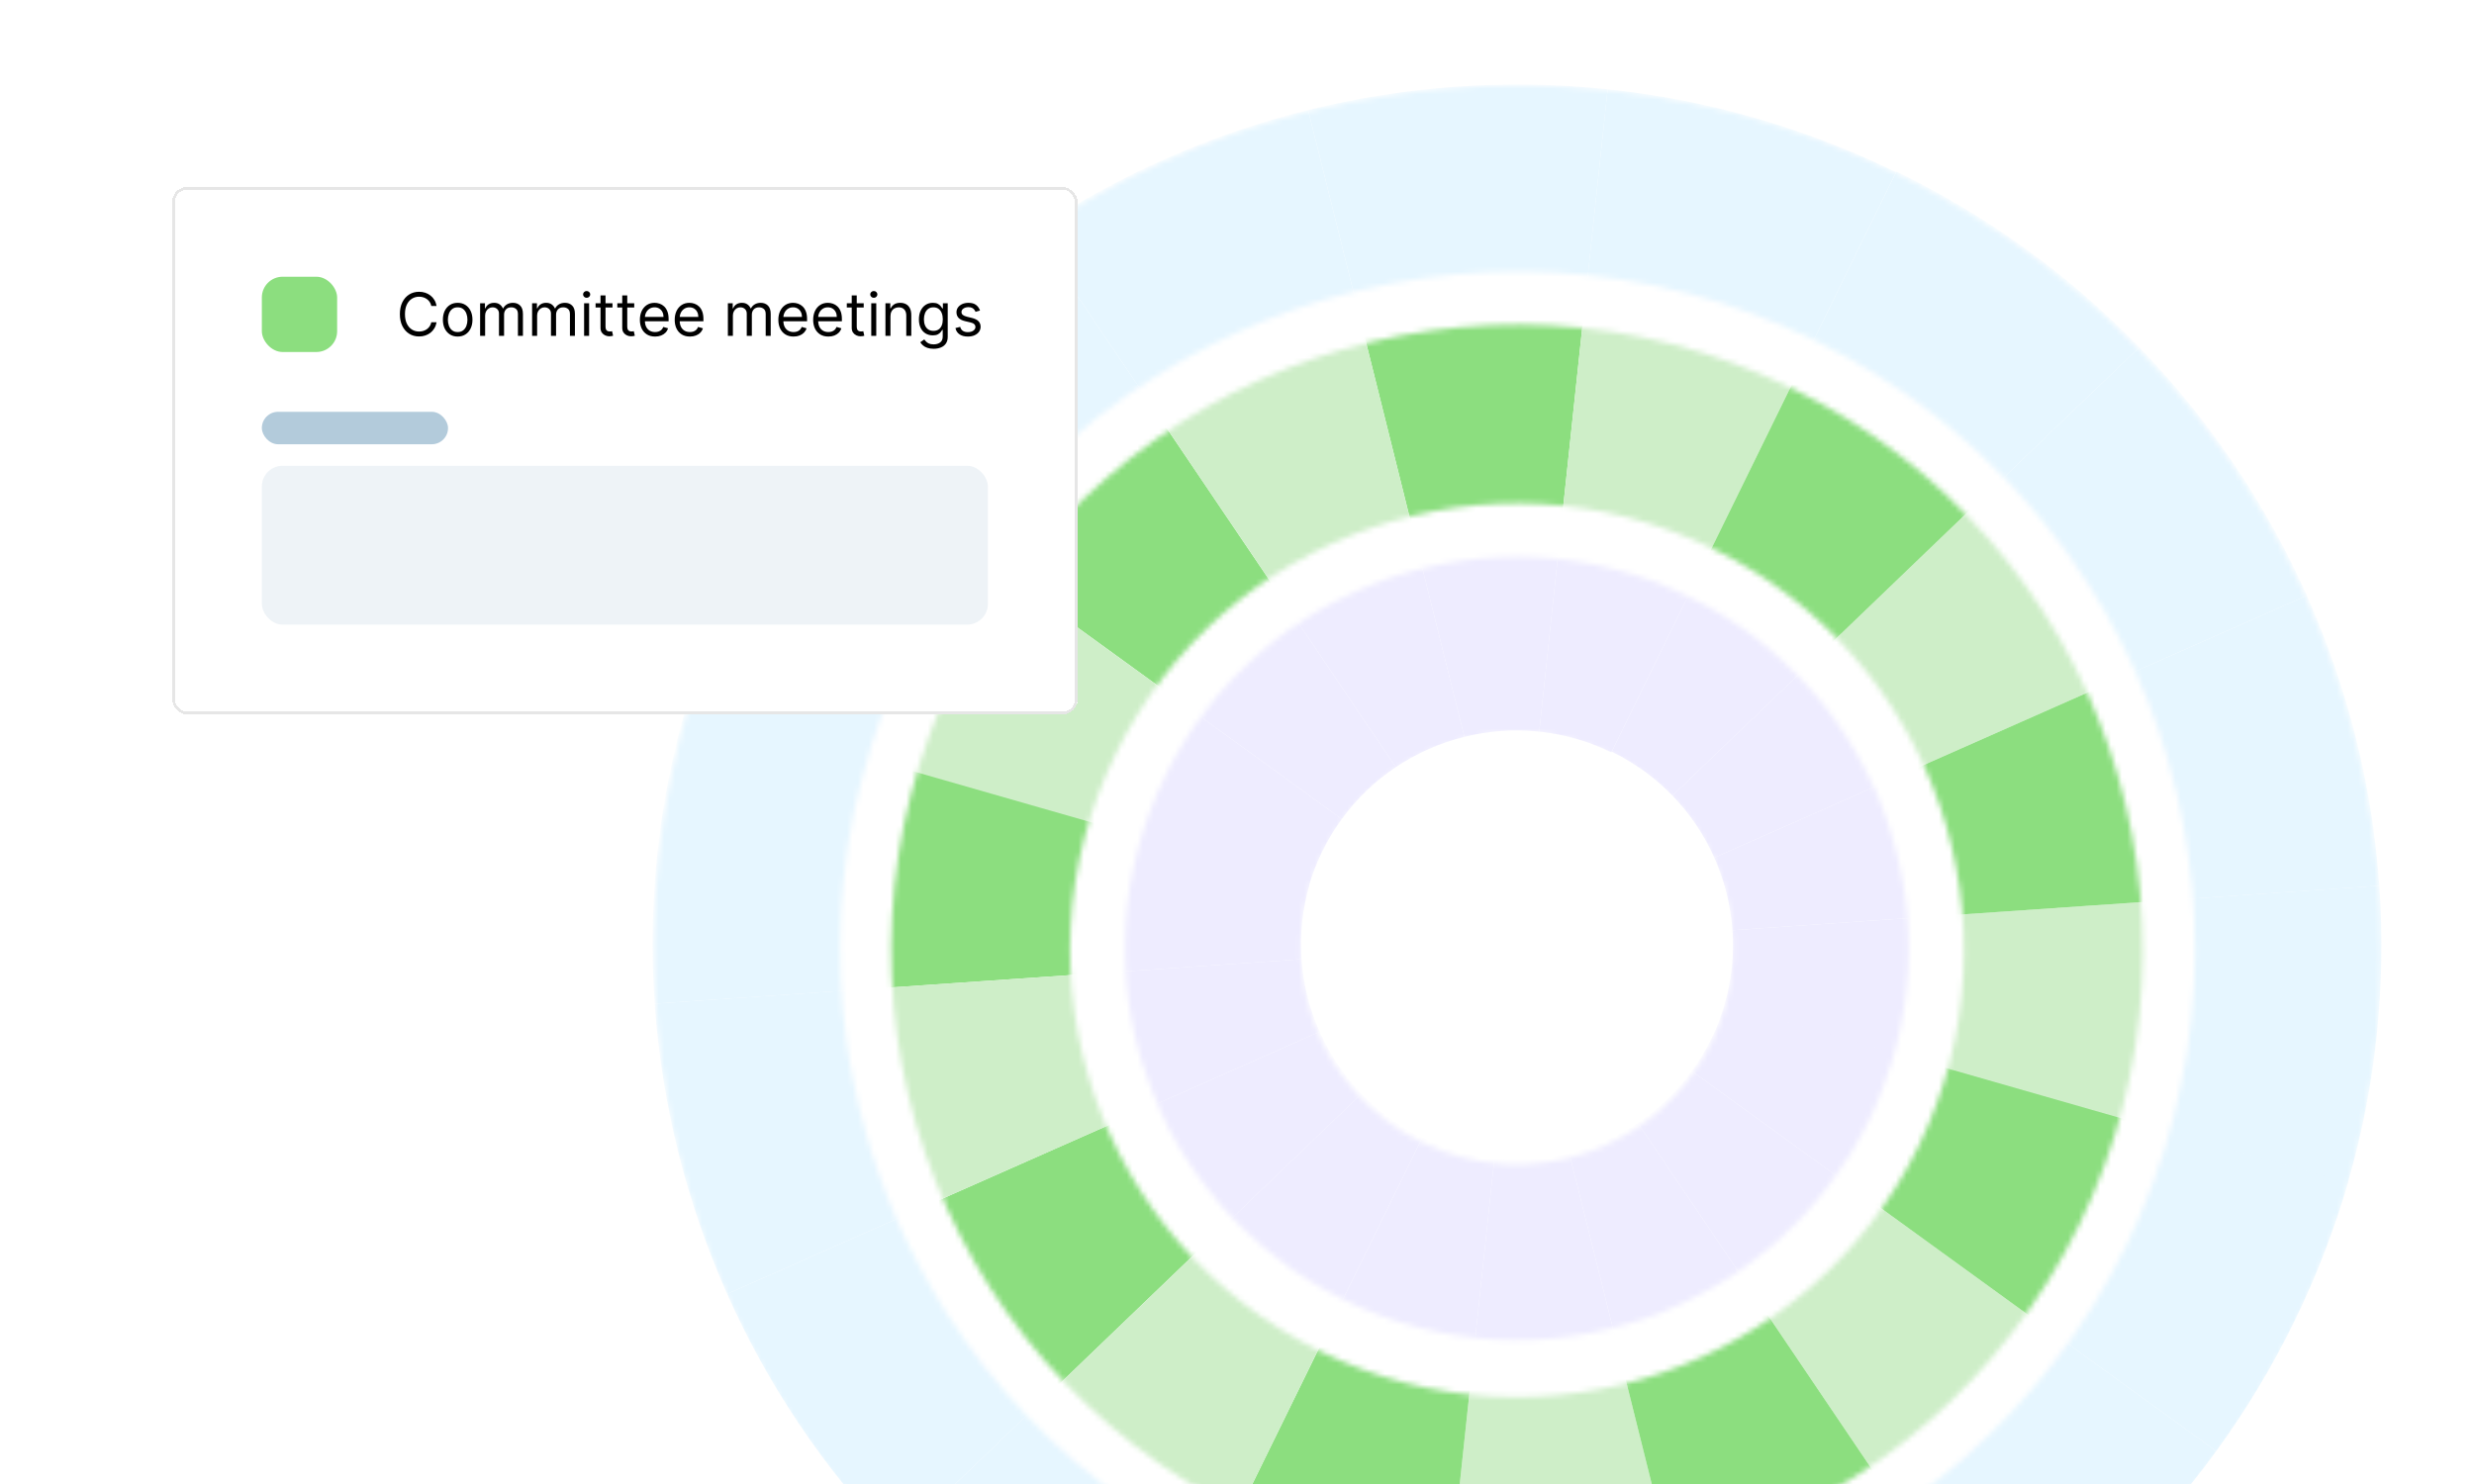 <svg width="460" height="276" viewBox="0 0 460 276" fill="none" xmlns="http://www.w3.org/2000/svg">
<g clip-path="url(#clip0_296_8110)">
<rect width="460" height="276" fill="white"/>
<mask id="mask0_296_8110" style="mask-type:alpha" maskUnits="userSpaceOnUse" x="121" y="15" width="322" height="323">
<path d="M352.677 32.193C432.355 71.14 465.374 167.305 426.427 246.983C387.48 326.661 291.314 359.68 211.637 320.733C131.959 281.786 98.94 185.621 137.887 105.943C176.834 26.265 272.999 -6.754 352.677 32.193ZM337.457 63.327C274.975 32.785 199.563 58.679 169.021 121.161C138.479 183.644 164.372 259.056 226.855 289.598C289.337 320.139 364.748 294.246 395.29 231.763C425.832 169.281 399.94 93.87 337.457 63.327Z" fill="#D9D9D9"/>
</mask>
<g mask="url(#mask0_296_8110)">
<path d="M349.425 275.286L371.87 308.504C387.17 298.26 400.838 285.298 412.061 269.896L379.567 246.331C371.15 257.882 360.9 267.604 349.425 275.286Z" fill="#E6F6FF"/>
<path d="M371.868 308.503L349.425 275.286C337.725 283.119 324.753 288.832 311.155 292.205L320.842 331.062C338.972 326.565 356.268 318.946 371.868 308.503Z" fill="#E6F6FF"/>
<path d="M390.389 228.384C387.254 234.775 383.622 240.765 379.567 246.331L412.058 269.895C417.467 262.475 422.307 254.488 426.488 245.965C430.669 237.443 434.022 228.731 436.575 219.92L397.955 208.85C396.037 215.457 393.525 221.991 390.389 228.384Z" fill="#E6F6FF"/>
<path d="M214.639 76.243L192.194 43.026C176.894 53.27 163.225 66.231 152.003 81.633L184.496 105.198C192.913 93.648 203.164 83.925 214.639 76.243Z" fill="#E6F6FF"/>
<path d="M294.678 56.421L298.914 16.596C280.09 14.613 261.245 15.998 243.223 20.469L252.91 59.326C266.427 55.972 280.56 54.932 294.678 56.421Z" fill="#E6F6FF"/>
<path d="M334.905 67.985L352.55 32.016C335.198 23.565 317.066 18.512 298.911 16.598L294.676 56.42C308.292 57.858 321.891 61.647 334.905 67.985Z" fill="#E6F6FF"/>
<path d="M192.194 43.026L214.637 76.242C226.337 68.409 239.31 62.697 252.908 59.324L243.221 20.467C225.09 24.964 207.794 32.583 192.194 43.026Z" fill="#E6F6FF"/>
<path d="M173.673 123.146C176.809 116.754 180.44 110.765 184.495 105.198L152.004 81.634C146.595 89.054 141.755 97.041 137.574 105.564C133.393 114.087 130.041 122.798 127.488 131.609L166.108 142.679C168.025 136.072 170.537 129.538 173.673 123.146Z" fill="#E6F6FF"/>
<path d="M161.815 183.913L121.721 186.671C120.435 168.349 122.303 149.64 127.607 131.355L166.229 142.427C162.252 156.14 160.85 170.172 161.815 183.913Z" fill="#E6F6FF"/>
<path d="M195.286 259.019L166.349 286.813C153.215 273.232 142.735 257.564 135.206 240.649L171.928 224.395C177.576 237.083 185.434 248.833 195.286 259.019Z" fill="#E6F6FF"/>
<path d="M229.156 283.543L211.511 319.512C194.159 311.061 179.018 299.908 166.35 286.81L195.286 259.018C204.788 268.84 216.142 277.205 229.156 283.543Z" fill="#E6F6FF"/>
<path d="M121.722 186.672L161.814 183.912C162.798 197.923 166.243 211.632 171.925 224.395L135.202 240.648C127.626 223.631 123.035 205.352 121.722 186.672Z" fill="#E6F6FF"/>
<path d="M402.307 167.49L442.401 164.732C443.687 183.054 441.819 201.763 436.515 220.047L397.893 208.976C401.87 195.263 403.272 181.231 402.307 167.49Z" fill="#E6F6FF"/>
<path d="M368.839 92.383L397.776 64.589C410.91 78.17 421.39 93.838 428.919 110.754L392.197 127.008C386.549 114.32 378.691 102.569 368.839 92.383Z" fill="#E6F6FF"/>
<path d="M334.968 67.859L352.614 31.891C369.965 40.342 385.106 51.494 397.774 64.592L368.838 92.384C359.336 82.562 347.982 74.197 334.968 67.859Z" fill="#E6F6FF"/>
<path d="M442.4 164.731L402.308 167.491C401.324 153.48 397.879 139.771 392.197 127.008L428.92 110.755C436.496 127.772 441.087 146.051 442.4 164.731Z" fill="#E6F6FF"/>
</g>
<mask id="mask1_296_8110" style="mask-type:alpha" maskUnits="userSpaceOnUse" x="165" y="60" width="234" height="234">
<path d="M333.155 72.206C390.88 100.422 414.801 170.091 386.585 227.816C358.369 285.541 288.699 309.463 230.974 281.246C173.25 253.03 149.328 183.36 177.544 125.636C205.761 67.911 275.43 43.989 333.155 72.206ZM318.553 102.084C277.328 81.933 227.573 99.016 207.423 140.24C187.272 181.465 204.356 231.219 245.581 251.37C286.805 271.52 336.559 254.437 356.709 213.213C376.86 171.989 359.776 122.235 318.553 102.084Z" fill="#D9D9D9"/>
</mask>
<g mask="url(#mask1_296_8110)">
<path d="M347.075 222.769C341.464 230.469 334.63 236.95 326.979 242.072L349.422 275.287C360.897 267.604 371.15 257.884 379.567 246.333L347.075 222.769Z" fill="#CEEEC8"/>
<path d="M273.623 255.286L269.386 295.11C283.504 296.599 297.637 295.559 311.155 292.205L301.468 253.35C292.457 255.585 283.034 256.279 273.622 255.286L273.623 255.286Z" fill="#CEEEC8"/>
<path d="M246.801 247.577L229.156 283.545C242.169 289.883 255.768 293.672 269.384 295.11L273.621 255.286C264.544 254.327 255.478 251.802 246.801 247.577Z" fill="#8CDE7F"/>
<path d="M301.466 253.35L311.153 292.205C324.75 288.832 337.722 283.119 349.422 275.286L326.98 242.071C319.18 247.293 310.532 251.101 301.467 253.35L301.466 253.35Z" fill="#8CDE7F"/>
<path d="M354.289 210.802C352.199 215.064 349.778 219.056 347.075 222.767L379.567 246.332C383.621 240.765 387.253 234.777 390.389 228.384C393.525 221.992 396.037 215.458 397.954 208.851L359.333 197.78C358.055 202.185 356.38 206.541 354.289 210.802Z" fill="#8CDE7F"/>
<path d="M216.984 128.762C222.596 121.062 229.43 114.581 237.081 109.459L214.638 76.244C203.162 83.927 192.91 93.647 184.493 105.198L216.984 128.762Z" fill="#8CDE7F"/>
<path d="M290.438 96.244L294.674 56.42C280.556 54.931 266.423 55.971 252.906 59.325L262.593 98.18C271.603 95.944 281.026 95.251 290.438 96.244L290.438 96.244Z" fill="#8CDE7F"/>
<path d="M317.258 103.954L334.904 67.985C321.89 61.647 308.291 57.858 294.676 56.421L290.439 96.245C299.515 97.203 308.582 99.728 317.258 103.954Z" fill="#CEEEC8"/>
<path d="M262.597 98.18L252.909 59.325C239.312 62.698 226.341 68.411 214.64 76.244L237.083 109.459C244.883 104.238 253.53 100.429 262.596 98.18L262.597 98.18Z" fill="#CEEEC8"/>
<path d="M209.768 140.727C211.859 136.466 214.279 132.473 216.983 128.762L184.491 105.198C180.436 110.764 176.805 116.753 173.669 123.146C170.533 129.538 168.021 136.072 166.104 142.679L204.725 153.75C206.003 149.345 207.678 144.989 209.768 140.727Z" fill="#CEEEC8"/>
<path d="M204.851 153.498C202.199 162.64 201.265 171.995 201.909 181.156L161.818 183.915C160.853 170.173 162.253 156.141 166.23 142.428L204.851 153.498Z" fill="#8CDE7F"/>
<path d="M224.218 231.225L195.282 259.02C185.431 248.834 177.572 237.084 171.925 224.396L208.646 208.143C212.411 216.601 217.65 224.435 224.219 231.225L224.218 231.225Z" fill="#8CDE7F"/>
<path d="M246.799 247.576L229.154 283.544C216.14 277.206 204.786 268.842 195.284 259.02L224.219 231.225C230.553 237.772 238.123 243.35 246.799 247.576Z" fill="#CEEEC8"/>
<path d="M208.646 208.143L171.924 224.395C166.242 211.633 162.799 197.925 161.814 183.914L201.905 181.155C202.561 190.495 204.857 199.634 208.645 208.143L208.646 208.143Z" fill="#CEEEC8"/>
<path d="M359.271 197.907C361.923 188.765 362.857 179.41 362.213 170.249L402.304 167.49C403.269 181.232 401.869 195.264 397.892 208.977L359.271 197.907Z" fill="#CEEEC8"/>
<path d="M339.903 120.18L368.839 92.385C378.69 102.57 386.549 114.321 392.196 127.009L355.475 143.261C351.71 134.804 346.471 126.969 339.902 120.179L339.903 120.18Z" fill="#CEEEC8"/>
<path d="M317.322 103.828L334.967 67.859C347.981 74.197 359.335 82.562 368.838 92.384L339.902 120.178C333.568 113.631 325.998 108.054 317.322 103.828Z" fill="#8CDE7F"/>
<path d="M355.474 143.261L392.196 127.009C397.878 139.771 401.321 153.479 402.306 167.49L362.215 170.249C361.559 160.909 359.263 151.77 355.475 143.261L355.474 143.261Z" fill="#8CDE7F"/>
</g>
<mask id="mask2_296_8110" style="mask-type:alpha" maskUnits="userSpaceOnUse" x="209" y="103" width="146" height="147">
<path d="M314.016 110.966C350.155 128.631 365.132 172.247 347.467 208.386C329.802 244.525 286.184 259.501 250.045 241.836C213.907 224.171 198.931 180.554 216.596 144.415C234.261 108.277 277.877 93.301 314.016 110.966ZM299.668 140.327C279.744 130.588 255.697 138.844 245.958 158.768C236.22 178.692 244.477 202.739 264.401 212.477C284.324 222.216 308.371 213.96 318.11 194.036C327.848 174.112 319.592 150.066 299.668 140.327Z" fill="#D9D9D9"/>
</mask>
<g mask="url(#mask2_296_8110)">
<path d="M277.855 215.463L273.618 255.286C283.03 256.279 292.452 255.586 301.464 253.351L291.777 214.495C287.272 215.613 282.56 215.96 277.854 215.464L277.855 215.463Z" fill="#EEECFF"/>
<path d="M304.533 208.854L326.976 242.069C334.626 236.947 341.46 230.466 347.072 222.766L314.58 199.202C311.775 203.053 308.358 206.293 304.533 208.854Z" fill="#EEECFF"/>
<path d="M264.444 211.608L246.798 247.577C255.474 251.802 264.54 254.328 273.618 255.286L277.854 215.462C273.316 214.983 268.782 213.72 264.445 211.608L264.444 211.608Z" fill="#EEECFF"/>
<path d="M291.778 214.494L301.465 253.349C310.529 251.101 319.177 247.291 326.977 242.07L304.534 208.854C300.634 211.466 296.311 213.369 291.778 214.494Z" fill="#EEECFF"/>
<path d="M359.336 197.781L320.716 186.711C320.077 188.913 319.24 191.091 318.194 193.222C317.149 195.353 315.938 197.349 314.587 199.204L347.077 222.768C349.781 219.057 352.202 215.065 354.292 210.803C356.383 206.542 358.058 202.186 359.336 197.781Z" fill="#EEECFF"/>
<path d="M286.204 136.067L290.44 96.244C281.029 95.251 271.606 95.944 262.594 98.18L272.282 137.035C276.787 135.917 281.499 135.57 286.204 136.066L286.204 136.067Z" fill="#EEECFF"/>
<path d="M259.527 142.676L237.084 109.46C229.434 114.582 222.599 121.063 216.988 128.763L249.479 152.327C252.285 148.477 255.702 145.236 259.527 142.676Z" fill="#EEECFF"/>
<path d="M299.614 139.922L317.259 103.953C308.584 99.728 299.518 97.202 290.44 96.244L286.203 136.068C290.742 136.547 295.275 137.81 299.612 139.922L299.614 139.922Z" fill="#EEECFF"/>
<path d="M272.283 137.036L262.596 98.18C253.531 100.429 244.883 104.238 237.083 109.46L259.526 142.675C263.426 140.064 267.75 138.16 272.283 137.036Z" fill="#EEECFF"/>
<path d="M204.728 153.75L243.348 164.82C243.987 162.618 244.824 160.44 245.869 158.308C246.915 156.177 248.125 154.181 249.477 152.326L216.986 128.762C214.282 132.473 211.862 136.466 209.771 140.727C207.68 144.989 206.006 149.344 204.728 153.75Z" fill="#EEECFF"/>
<path d="M253.155 203.432L224.219 231.226C217.651 224.437 212.412 216.602 208.647 208.144L245.369 191.892C247.251 196.121 249.871 200.038 253.154 203.433L253.155 203.432Z" fill="#EEECFF"/>
<path d="M241.999 178.397L201.908 181.155C201.265 171.994 202.199 162.639 204.85 153.497L243.47 164.568C242.145 169.139 241.677 173.816 241.999 178.397Z" fill="#EEECFF"/>
<path d="M264.442 211.607L246.796 247.576C238.121 243.35 230.551 237.774 224.216 231.225L253.152 203.431C256.319 206.705 260.104 209.493 264.441 211.606L264.442 211.607Z" fill="#EEECFF"/>
<path d="M245.368 191.89L208.646 208.143C204.859 199.635 202.563 190.495 201.907 181.155L241.998 178.396C242.325 183.067 243.474 187.636 245.368 191.89Z" fill="#EEECFF"/>
<path d="M310.968 147.972L339.903 120.178C346.471 126.967 351.71 134.802 355.475 143.26L318.754 159.512C316.871 155.283 314.251 151.366 310.968 147.971L310.968 147.972Z" fill="#EEECFF"/>
<path d="M322.123 173.008L362.214 170.249C362.857 179.411 361.923 188.765 359.272 197.907L320.652 186.837C321.977 182.265 322.445 177.589 322.123 173.008Z" fill="#EEECFF"/>
<path d="M299.677 139.797L317.323 103.828C325.998 108.053 333.568 113.63 339.903 120.179L310.968 147.973C307.8 144.699 304.015 141.91 299.678 139.798L299.677 139.797Z" fill="#EEECFF"/>
<path d="M318.753 159.514L355.475 143.261C359.263 151.769 361.558 160.909 362.214 170.249L322.123 173.008C321.796 168.337 320.647 163.768 318.753 159.514Z" fill="#EEECFF"/>
</g>
<g filter="url(#filter0_d_296_8110)">
<rect x="32" y="32" width="168.37" height="98.072" rx="2.781" fill="white" shape-rendering="crispEdges"/>
<rect x="32.25" y="32.25" width="167.87" height="97.572" rx="2.531" stroke="black" stroke-opacity="0.1" stroke-width="0.5" shape-rendering="crispEdges"/>
<rect x="48.685" y="48.685" width="14" height="14" rx="3.862" fill="#8CDE7F"/>
<path d="M81.175 54.123H80.195C80.137 53.842 80.036 53.594 79.891 53.381C79.749 53.168 79.575 52.989 79.37 52.844C79.167 52.696 78.942 52.586 78.694 52.512C78.447 52.438 78.189 52.401 77.92 52.401C77.43 52.401 76.987 52.525 76.589 52.773C76.194 53.02 75.879 53.385 75.645 53.867C75.413 54.349 75.297 54.94 75.297 55.64C75.297 56.341 75.413 56.932 75.645 57.414C75.879 57.896 76.194 58.261 76.589 58.508C76.987 58.756 77.43 58.879 77.92 58.879C78.189 58.879 78.447 58.843 78.694 58.769C78.942 58.695 79.167 58.586 79.37 58.441C79.575 58.294 79.749 58.113 79.891 57.9C80.036 57.684 80.137 57.436 80.195 57.157H81.175C81.101 57.571 80.967 57.941 80.772 58.267C80.577 58.594 80.335 58.871 80.045 59.101C79.755 59.327 79.43 59.5 79.07 59.618C78.711 59.737 78.328 59.796 77.92 59.796C77.23 59.796 76.617 59.627 76.079 59.29C75.542 58.953 75.119 58.474 74.811 57.852C74.503 57.231 74.349 56.494 74.349 55.64C74.349 54.787 74.503 54.05 74.811 53.428C75.119 52.807 75.542 52.328 76.079 51.99C76.617 51.653 77.23 51.485 77.92 51.485C78.328 51.485 78.711 51.544 79.07 51.663C79.43 51.781 79.755 51.955 80.045 52.184C80.335 52.41 80.577 52.687 80.772 53.014C80.967 53.337 81.101 53.707 81.175 54.123ZM85.096 59.812C84.549 59.812 84.068 59.681 83.655 59.421C83.244 59.16 82.922 58.795 82.691 58.326C82.462 57.858 82.347 57.31 82.347 56.683C82.347 56.051 82.462 55.499 82.691 55.028C82.922 54.557 83.244 54.191 83.655 53.93C84.068 53.669 84.549 53.539 85.096 53.539C85.644 53.539 86.123 53.669 86.534 53.93C86.948 54.191 87.269 54.557 87.498 55.028C87.73 55.499 87.846 56.051 87.846 56.683C87.846 57.31 87.73 57.858 87.498 58.326C87.269 58.795 86.948 59.16 86.534 59.421C86.123 59.681 85.644 59.812 85.096 59.812ZM85.096 58.974C85.513 58.974 85.855 58.868 86.123 58.654C86.392 58.441 86.591 58.16 86.72 57.813C86.849 57.465 86.913 57.089 86.913 56.683C86.913 56.278 86.849 55.9 86.72 55.55C86.591 55.199 86.392 54.916 86.123 54.7C85.855 54.484 85.513 54.376 85.096 54.376C84.68 54.376 84.338 54.484 84.069 54.7C83.801 54.916 83.602 55.199 83.473 55.55C83.344 55.9 83.279 56.278 83.279 56.683C83.279 57.089 83.344 57.465 83.473 57.813C83.602 58.16 83.801 58.441 84.069 58.654C84.338 58.868 84.68 58.974 85.096 58.974ZM89.269 59.685V53.618H90.169V54.566H90.248C90.375 54.242 90.579 53.99 90.861 53.811C91.142 53.63 91.481 53.539 91.876 53.539C92.276 53.539 92.609 53.63 92.875 53.811C93.144 53.99 93.353 54.242 93.503 54.566H93.566C93.722 54.252 93.955 54.004 94.266 53.819C94.576 53.632 94.949 53.539 95.383 53.539C95.926 53.539 96.37 53.709 96.715 54.048C97.06 54.386 97.232 54.911 97.232 55.624V59.685H96.3V55.624C96.3 55.177 96.177 54.857 95.933 54.665C95.688 54.472 95.399 54.376 95.067 54.376C94.641 54.376 94.31 54.505 94.076 54.763C93.842 55.019 93.724 55.343 93.724 55.735V59.685H92.776V55.53C92.776 55.185 92.665 54.907 92.441 54.696C92.217 54.483 91.928 54.376 91.576 54.376C91.333 54.376 91.107 54.441 90.896 54.57C90.688 54.699 90.52 54.878 90.391 55.107C90.264 55.334 90.201 55.596 90.201 55.893V59.685H89.269ZM98.937 59.685V53.618H99.837V54.566H99.916C100.043 54.242 100.247 53.99 100.528 53.811C100.81 53.63 101.149 53.539 101.544 53.539C101.944 53.539 102.277 53.63 102.543 53.811C102.812 53.99 103.021 54.242 103.171 54.566H103.234C103.39 54.252 103.623 54.004 103.933 53.819C104.244 53.632 104.617 53.539 105.051 53.539C105.594 53.539 106.038 53.709 106.383 54.048C106.728 54.386 106.9 54.911 106.9 55.624V59.685H105.968V55.624C105.968 55.177 105.845 54.857 105.6 54.665C105.356 54.472 105.067 54.376 104.735 54.376C104.309 54.376 103.978 54.505 103.744 54.763C103.509 55.019 103.392 55.343 103.392 55.735V59.685H102.444V55.53C102.444 55.185 102.332 54.907 102.109 54.696C101.885 54.483 101.596 54.376 101.243 54.376C101.001 54.376 100.775 54.441 100.564 54.57C100.356 54.699 100.187 54.878 100.058 55.107C99.932 55.334 99.869 55.596 99.869 55.893V59.685H98.937ZM108.604 59.685V53.618H109.537V59.685H108.604ZM109.078 52.607C108.897 52.607 108.74 52.545 108.608 52.421C108.479 52.297 108.415 52.148 108.415 51.975C108.415 51.801 108.479 51.652 108.608 51.528C108.74 51.404 108.897 51.343 109.078 51.343C109.26 51.343 109.416 51.404 109.545 51.528C109.676 51.652 109.742 51.801 109.742 51.975C109.742 52.148 109.676 52.297 109.545 52.421C109.416 52.545 109.26 52.607 109.078 52.607ZM113.883 53.618V54.408H110.739V53.618H113.883ZM111.655 52.164H112.587V57.947C112.587 58.211 112.625 58.408 112.702 58.54C112.781 58.669 112.881 58.756 113.002 58.8C113.126 58.843 113.256 58.864 113.393 58.864C113.496 58.864 113.58 58.858 113.646 58.848C113.712 58.835 113.764 58.824 113.804 58.816L113.993 59.654C113.93 59.677 113.842 59.701 113.729 59.725C113.616 59.751 113.472 59.764 113.298 59.764C113.035 59.764 112.777 59.708 112.524 59.594C112.274 59.481 112.066 59.309 111.9 59.077C111.737 58.845 111.655 58.553 111.655 58.2V52.164ZM117.924 53.618V54.408H114.779V53.618H117.924ZM115.696 52.164H116.628V57.947C116.628 58.211 116.666 58.408 116.743 58.54C116.822 58.669 116.922 58.756 117.043 58.8C117.167 58.843 117.297 58.864 117.434 58.864C117.537 58.864 117.621 58.858 117.687 58.848C117.753 58.835 117.805 58.824 117.845 58.816L118.034 59.654C117.971 59.677 117.883 59.701 117.77 59.725C117.656 59.751 117.513 59.764 117.339 59.764C117.076 59.764 116.818 59.708 116.565 59.594C116.315 59.481 116.107 59.309 115.941 59.077C115.778 58.845 115.696 58.553 115.696 58.2V52.164ZM121.805 59.812C121.22 59.812 120.716 59.683 120.292 59.425C119.871 59.164 119.545 58.8 119.316 58.334C119.09 57.866 118.976 57.32 118.976 56.699C118.976 56.078 119.09 55.53 119.316 55.056C119.545 54.579 119.864 54.208 120.272 53.942C120.683 53.673 121.162 53.539 121.71 53.539C122.026 53.539 122.338 53.592 122.646 53.697C122.954 53.802 123.235 53.973 123.487 54.21C123.74 54.445 123.942 54.755 124.092 55.143C124.242 55.53 124.317 56.006 124.317 56.573V56.968H119.64V56.162H123.369C123.369 55.819 123.301 55.514 123.164 55.245C123.029 54.977 122.837 54.765 122.587 54.609C122.339 54.454 122.047 54.376 121.71 54.376C121.339 54.376 121.017 54.468 120.746 54.653C120.478 54.834 120.271 55.072 120.126 55.364C119.981 55.656 119.909 55.969 119.909 56.304V56.841C119.909 57.299 119.988 57.688 120.146 58.006C120.306 58.322 120.529 58.563 120.813 58.729C121.098 58.893 121.428 58.974 121.805 58.974C122.05 58.974 122.271 58.94 122.468 58.871C122.668 58.8 122.841 58.695 122.986 58.556C123.131 58.413 123.243 58.237 123.322 58.026L124.222 58.279C124.127 58.584 123.968 58.853 123.744 59.085C123.52 59.314 123.244 59.493 122.915 59.622C122.586 59.748 122.216 59.812 121.805 59.812ZM128.279 59.812C127.694 59.812 127.19 59.683 126.766 59.425C126.345 59.164 126.02 58.8 125.79 58.334C125.564 57.866 125.451 57.32 125.451 56.699C125.451 56.078 125.564 55.53 125.79 55.056C126.02 54.579 126.338 54.208 126.746 53.942C127.157 53.673 127.636 53.539 128.184 53.539C128.5 53.539 128.812 53.592 129.12 53.697C129.428 53.802 129.709 53.973 129.962 54.21C130.215 54.445 130.416 54.755 130.566 55.143C130.716 55.53 130.791 56.006 130.791 56.573V56.968H126.114V56.162H129.843C129.843 55.819 129.775 55.514 129.638 55.245C129.503 54.977 129.311 54.765 129.061 54.609C128.814 54.454 128.521 54.376 128.184 54.376C127.813 54.376 127.492 54.468 127.22 54.653C126.952 54.834 126.745 55.072 126.6 55.364C126.455 55.656 126.383 55.969 126.383 56.304V56.841C126.383 57.299 126.462 57.688 126.62 58.006C126.781 58.322 127.003 58.563 127.287 58.729C127.572 58.893 127.902 58.974 128.279 58.974C128.524 58.974 128.745 58.94 128.943 58.871C129.143 58.8 129.315 58.695 129.46 58.556C129.605 58.413 129.717 58.237 129.796 58.026L130.696 58.279C130.602 58.584 130.442 58.853 130.218 59.085C129.995 59.314 129.718 59.493 129.389 59.622C129.06 59.748 128.69 59.812 128.279 59.812ZM135.338 59.685V53.618H136.238V54.566H136.317C136.444 54.242 136.648 53.99 136.93 53.811C137.211 53.63 137.55 53.539 137.945 53.539C138.345 53.539 138.678 53.63 138.944 53.811C139.213 53.99 139.422 54.242 139.572 54.566H139.636C139.791 54.252 140.024 54.004 140.335 53.819C140.645 53.632 141.018 53.539 141.453 53.539C141.995 53.539 142.439 53.709 142.784 54.048C143.129 54.386 143.301 54.911 143.301 55.624V59.685H142.369V55.624C142.369 55.177 142.247 54.857 142.002 54.665C141.757 54.472 141.468 54.376 141.137 54.376C140.71 54.376 140.379 54.505 140.145 54.763C139.911 55.019 139.794 55.343 139.794 55.735V59.685H138.845V55.53C138.845 55.185 138.734 54.907 138.51 54.696C138.286 54.483 137.998 54.376 137.645 54.376C137.402 54.376 137.176 54.441 136.965 54.57C136.757 54.699 136.589 54.878 136.46 55.107C136.333 55.334 136.27 55.596 136.27 55.893V59.685H135.338ZM147.55 59.812C146.965 59.812 146.461 59.683 146.037 59.425C145.615 59.164 145.29 58.8 145.061 58.334C144.835 57.866 144.721 57.32 144.721 56.699C144.721 56.078 144.835 55.53 145.061 55.056C145.29 54.579 145.609 54.208 146.017 53.942C146.428 53.673 146.907 53.539 147.455 53.539C147.771 53.539 148.083 53.592 148.391 53.697C148.699 53.802 148.979 53.973 149.232 54.21C149.485 54.445 149.687 54.755 149.837 55.143C149.987 55.53 150.062 56.006 150.062 56.573V56.968H145.385V56.162H149.114C149.114 55.819 149.045 55.514 148.908 55.245C148.774 54.977 148.582 54.765 148.332 54.609C148.084 54.454 147.792 54.376 147.455 54.376C147.083 54.376 146.762 54.468 146.491 54.653C146.222 54.834 146.016 55.072 145.871 55.364C145.726 55.656 145.653 55.969 145.653 56.304V56.841C145.653 57.299 145.733 57.688 145.891 58.006C146.051 58.322 146.274 58.563 146.558 58.729C146.842 58.893 147.173 58.974 147.55 58.974C147.794 58.974 148.016 58.94 148.213 58.871C148.413 58.8 148.586 58.695 148.731 58.556C148.875 58.413 148.987 58.237 149.066 58.026L149.967 58.279C149.872 58.584 149.713 58.853 149.489 59.085C149.265 59.314 148.989 59.493 148.66 59.622C148.33 59.748 147.96 59.812 147.55 59.812ZM154.024 59.812C153.439 59.812 152.935 59.683 152.511 59.425C152.09 59.164 151.764 58.8 151.535 58.334C151.309 57.866 151.195 57.32 151.195 56.699C151.195 56.078 151.309 55.53 151.535 55.056C151.764 54.579 152.083 54.208 152.491 53.942C152.902 53.673 153.381 53.539 153.929 53.539C154.245 53.539 154.557 53.592 154.865 53.697C155.173 53.802 155.454 53.973 155.707 54.21C155.959 54.445 156.161 54.755 156.311 55.143C156.461 55.53 156.536 56.006 156.536 56.573V56.968H151.859V56.162H155.588C155.588 55.819 155.52 55.514 155.383 55.245C155.248 54.977 155.056 54.765 154.806 54.609C154.558 54.454 154.266 54.376 153.929 54.376C153.558 54.376 153.236 54.468 152.965 54.653C152.697 54.834 152.49 55.072 152.345 55.364C152.2 55.656 152.128 55.969 152.128 56.304V56.841C152.128 57.299 152.207 57.688 152.365 58.006C152.525 58.322 152.748 58.563 153.032 58.729C153.317 58.893 153.647 58.974 154.024 58.974C154.269 58.974 154.49 58.94 154.687 58.871C154.888 58.8 155.06 58.695 155.205 58.556C155.35 58.413 155.462 58.237 155.541 58.026L156.441 58.279C156.346 58.584 156.187 58.853 155.963 59.085C155.739 59.314 155.463 59.493 155.134 59.622C154.805 59.748 154.435 59.812 154.024 59.812ZM160.593 53.618V54.408H157.449V53.618H160.593ZM158.365 52.164H159.297V57.947C159.297 58.211 159.335 58.408 159.412 58.54C159.491 58.669 159.591 58.756 159.712 58.8C159.836 58.843 159.966 58.864 160.103 58.864C160.206 58.864 160.29 58.858 160.356 58.848C160.422 58.835 160.474 58.824 160.514 58.816L160.703 59.654C160.64 59.677 160.552 59.701 160.439 59.725C160.326 59.751 160.182 59.764 160.008 59.764C159.745 59.764 159.487 59.708 159.234 59.594C158.984 59.481 158.776 59.309 158.61 59.077C158.447 58.845 158.365 58.553 158.365 58.2V52.164ZM161.995 59.685V53.618H162.927V59.685H161.995ZM162.469 52.607C162.287 52.607 162.131 52.545 161.999 52.421C161.87 52.297 161.805 52.148 161.805 51.975C161.805 51.801 161.87 51.652 161.999 51.528C162.131 51.404 162.287 51.343 162.469 51.343C162.651 51.343 162.806 51.404 162.935 51.528C163.067 51.652 163.133 51.801 163.133 51.975C163.133 52.148 163.067 52.297 162.935 52.421C162.806 52.545 162.651 52.607 162.469 52.607ZM165.567 56.035V59.685H164.635V53.618H165.535V54.566H165.614C165.757 54.258 165.973 54.01 166.262 53.823C166.552 53.634 166.926 53.539 167.384 53.539C167.795 53.539 168.154 53.623 168.462 53.792C168.771 53.958 169.01 54.21 169.181 54.55C169.352 54.887 169.438 55.314 169.438 55.83V59.685H168.506V55.893C168.506 55.416 168.382 55.045 168.135 54.779C167.887 54.511 167.547 54.376 167.115 54.376C166.818 54.376 166.552 54.441 166.317 54.57C166.086 54.699 165.903 54.887 165.768 55.135C165.634 55.382 165.567 55.682 165.567 56.035ZM173.591 62.087C173.14 62.087 172.753 62.029 172.429 61.913C172.105 61.8 171.835 61.65 171.62 61.463C171.406 61.279 171.236 61.081 171.11 60.87L171.853 60.349C171.937 60.459 172.043 60.586 172.173 60.728C172.302 60.873 172.478 60.998 172.702 61.103C172.928 61.211 173.225 61.265 173.591 61.265C174.08 61.265 174.485 61.147 174.803 60.91C175.122 60.673 175.281 60.301 175.281 59.796V58.563H175.202C175.134 58.674 175.036 58.811 174.91 58.974C174.786 59.135 174.607 59.278 174.373 59.405C174.141 59.529 173.828 59.59 173.433 59.59C172.943 59.59 172.503 59.475 172.113 59.243C171.726 59.011 171.419 58.674 171.193 58.232C170.969 57.789 170.857 57.252 170.857 56.62C170.857 55.998 170.966 55.457 171.185 54.996C171.404 54.533 171.708 54.175 172.097 53.922C172.487 53.667 172.938 53.539 173.448 53.539C173.843 53.539 174.157 53.605 174.389 53.736C174.623 53.865 174.802 54.013 174.926 54.179C175.052 54.342 175.15 54.476 175.218 54.582H175.313V53.618H176.213V59.859C176.213 60.38 176.095 60.804 175.858 61.131C175.624 61.46 175.308 61.701 174.91 61.854C174.515 62.009 174.075 62.087 173.591 62.087ZM173.559 58.753C173.933 58.753 174.249 58.667 174.507 58.496C174.765 58.325 174.961 58.079 175.096 57.758C175.23 57.436 175.297 57.052 175.297 56.604C175.297 56.167 175.231 55.781 175.1 55.447C174.968 55.112 174.773 54.85 174.515 54.661C174.257 54.471 173.938 54.376 173.559 54.376C173.164 54.376 172.835 54.476 172.571 54.676C172.311 54.877 172.115 55.145 171.983 55.482C171.854 55.819 171.789 56.193 171.789 56.604C171.789 57.026 171.855 57.398 171.987 57.722C172.121 58.043 172.319 58.296 172.579 58.48C172.843 58.662 173.169 58.753 173.559 58.753ZM182.218 54.977L181.38 55.214C181.328 55.074 181.25 54.938 181.147 54.807C181.047 54.673 180.91 54.562 180.736 54.475C180.563 54.388 180.34 54.345 180.069 54.345C179.697 54.345 179.388 54.43 179.141 54.602C178.896 54.77 178.773 54.985 178.773 55.245C178.773 55.477 178.857 55.66 179.026 55.794C179.195 55.929 179.458 56.041 179.816 56.13L180.717 56.351C181.259 56.483 181.663 56.684 181.929 56.956C182.195 57.224 182.328 57.571 182.328 57.995C182.328 58.342 182.228 58.653 182.028 58.927C181.831 59.201 181.554 59.417 181.199 59.575C180.843 59.733 180.43 59.812 179.958 59.812C179.339 59.812 178.827 59.677 178.422 59.409C178.016 59.14 177.759 58.748 177.651 58.232L178.536 58.01C178.62 58.337 178.78 58.582 179.014 58.745C179.251 58.908 179.561 58.99 179.942 58.99C180.377 58.99 180.722 58.898 180.977 58.714C181.235 58.526 181.364 58.303 181.364 58.042C181.364 57.831 181.291 57.655 181.143 57.513C180.996 57.368 180.769 57.26 180.464 57.189L179.453 56.952C178.897 56.82 178.489 56.616 178.228 56.34C177.97 56.06 177.841 55.711 177.841 55.293C177.841 54.95 177.937 54.648 178.129 54.384C178.324 54.121 178.589 53.914 178.923 53.764C179.26 53.614 179.642 53.539 180.069 53.539C180.669 53.539 181.141 53.67 181.483 53.934C181.828 54.197 182.073 54.545 182.218 54.977Z" fill="black"/>
<rect x="48.685" y="73.809" width="34.62" height="6.035" rx="3.018" fill="#005387" fill-opacity="0.3"/>
<rect x="48.685" y="83.844" width="135" height="29.543" rx="3.862" fill="#005387" fill-opacity="0.07"/>
</g>
</g>
<defs>
<filter id="filter0_d_296_8110" x="15.315" y="18.096" width="201.741" height="131.443" filterUnits="userSpaceOnUse" color-interpolation-filters="sRGB">
<feFlood flood-opacity="0" result="BackgroundImageFix"/>
<feColorMatrix in="SourceAlpha" type="matrix" values="0 0 0 0 0 0 0 0 0 0 0 0 0 0 0 0 0 0 127 0" result="hardAlpha"/>
<feOffset dy="2.781"/>
<feGaussianBlur stdDeviation="8.343"/>
<feComposite in2="hardAlpha" operator="out"/>
<feColorMatrix type="matrix" values="0 0 0 0 0 0 0 0 0 0 0 0 0 0 0 0 0 0 0.03 0"/>
<feBlend mode="normal" in2="BackgroundImageFix" result="effect1_dropShadow_296_8110"/>
<feBlend mode="normal" in="SourceGraphic" in2="effect1_dropShadow_296_8110" result="shape"/>
</filter>
<clipPath id="clip0_296_8110">
<rect width="460" height="276" fill="white"/>
</clipPath>
</defs>
</svg>
